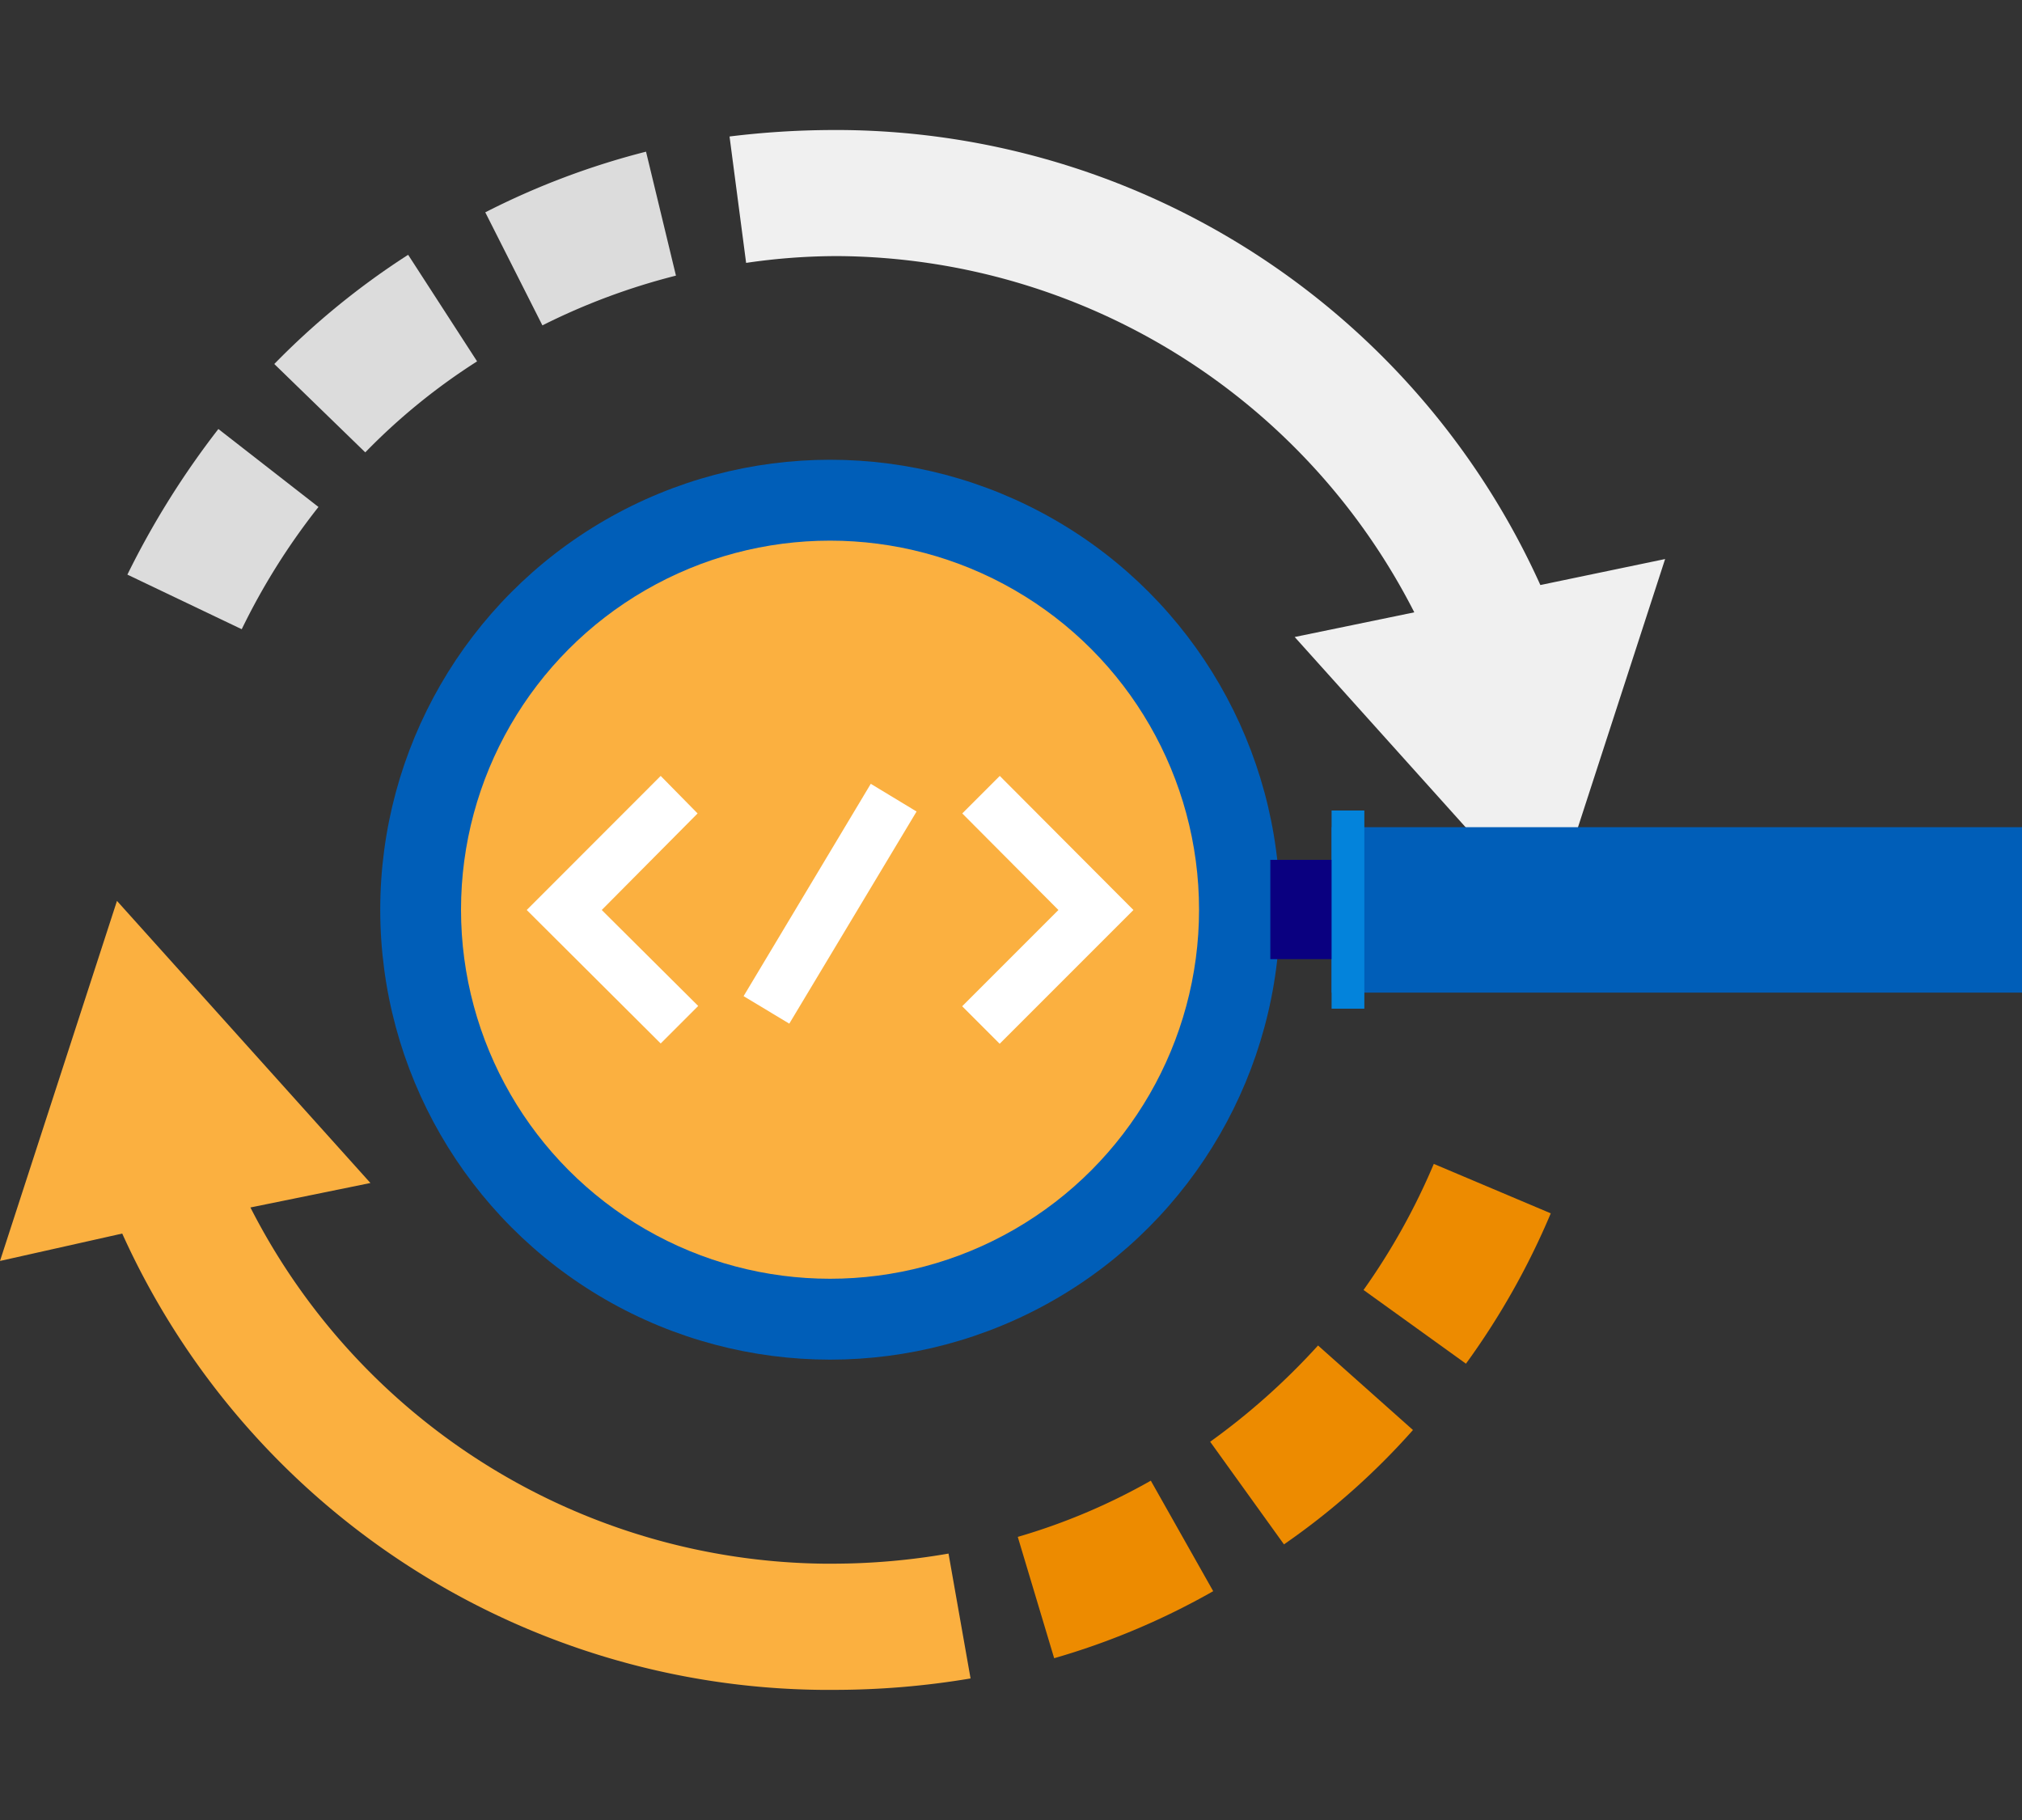 <svg id="Layer_1" data-name="Layer 1" xmlns="http://www.w3.org/2000/svg" viewBox="0 0 200 180"><rect x="0" y="0" width="200" height="180" fill="#333333" stroke="none"/><defs><style>.cls-1{fill:#dcdcdc;}.cls-2{fill:#f0f0f0;}.cls-3{fill:#fbb040;}.cls-4{fill:#ed8b00;}.cls-5{fill:#005eb8;}.cls-6{fill:#fff;}.cls-7{fill:#0a0080;}.cls-8{fill:#0383db;}</style></defs><path class="cls-1" d="M66.86,27.26,63.9,15A76.22,76.22,0,0,0,48,21l5.65,11.18A64.7,64.7,0,0,1,66.86,27.26Z"/><path class="cls-1" d="M23.91,62.23A65.92,65.92,0,0,1,31.5,50.14l-9.9-7.71a83.87,83.87,0,0,0-9,14.4Z"/><path class="cls-2" d="M82.29,25.33h.9a64.48,64.48,0,0,1,56.7,35.23L128.06,63l25.07,27.9L164.7,55.29l-12.34,2.57a76.49,76.49,0,0,0-69-45l-.13,6.3.13-6.3H82.16a84.78,84.78,0,0,0-10,.64L73.8,26A62.21,62.21,0,0,1,82.29,25.33Z"/><path class="cls-1" d="M47.19,35.74,40.37,25.2A75.61,75.61,0,0,0,27.13,36l9,8.74A61.36,61.36,0,0,1,47.19,35.74Z"/><path class="cls-3" d="M12.09,122a76.7,76.7,0,0,0,69.17,45.13l.13-6.3-.13,6.3h1.16A81.31,81.31,0,0,0,96,166l-2.18-12.35a66.94,66.94,0,0,1-11.44,1h-.9a64.49,64.49,0,0,1-56.71-35.23L36.64,117,11.57,89.1,0,124.71Z"/><path class="cls-4" d="M153.39,120l-11.57-4.89a65.56,65.56,0,0,1-6.95,12.47L145,134.87A74.25,74.25,0,0,0,153.39,120Z"/><path class="cls-4" d="M120,157.37l-6.17-10.93A61.31,61.31,0,0,1,100.67,152l3.6,12A72.37,72.37,0,0,0,120,157.37Z"/><path class="cls-4" d="M139.76,141.43l-9.39-8.36a67.86,67.86,0,0,1-10.67,9.52L127,152.74A70.92,70.92,0,0,0,139.76,141.43Z"/><circle class="cls-5" cx="82.11" cy="89.97" r="44.5"/><circle class="cls-3" cx="82.1" cy="89.97" r="36.5"/><path class="cls-6" d="M65.35,76.74,52.1,90,65.35,103.2l3.71-3.71L59.52,90,69,80.45Z"/><path class="cls-6" d="M95.18,80.45,104.69,90l-9.52,9.52,3.71,3.71L112.11,90,98.89,76.74Z"/><path class="cls-6" d="M73.55,98.52l12.58-21,4.53,2.74L78.07,101.24Z"/><rect class="cls-5" x="131.7" y="81.81" width="68.3" height="16.36"/><rect class="cls-7" x="125.65" y="85.04" width="7.7" height="9.82"/><rect class="cls-8" x="131.71" y="80.16" width="3.24" height="19.6"/></svg>